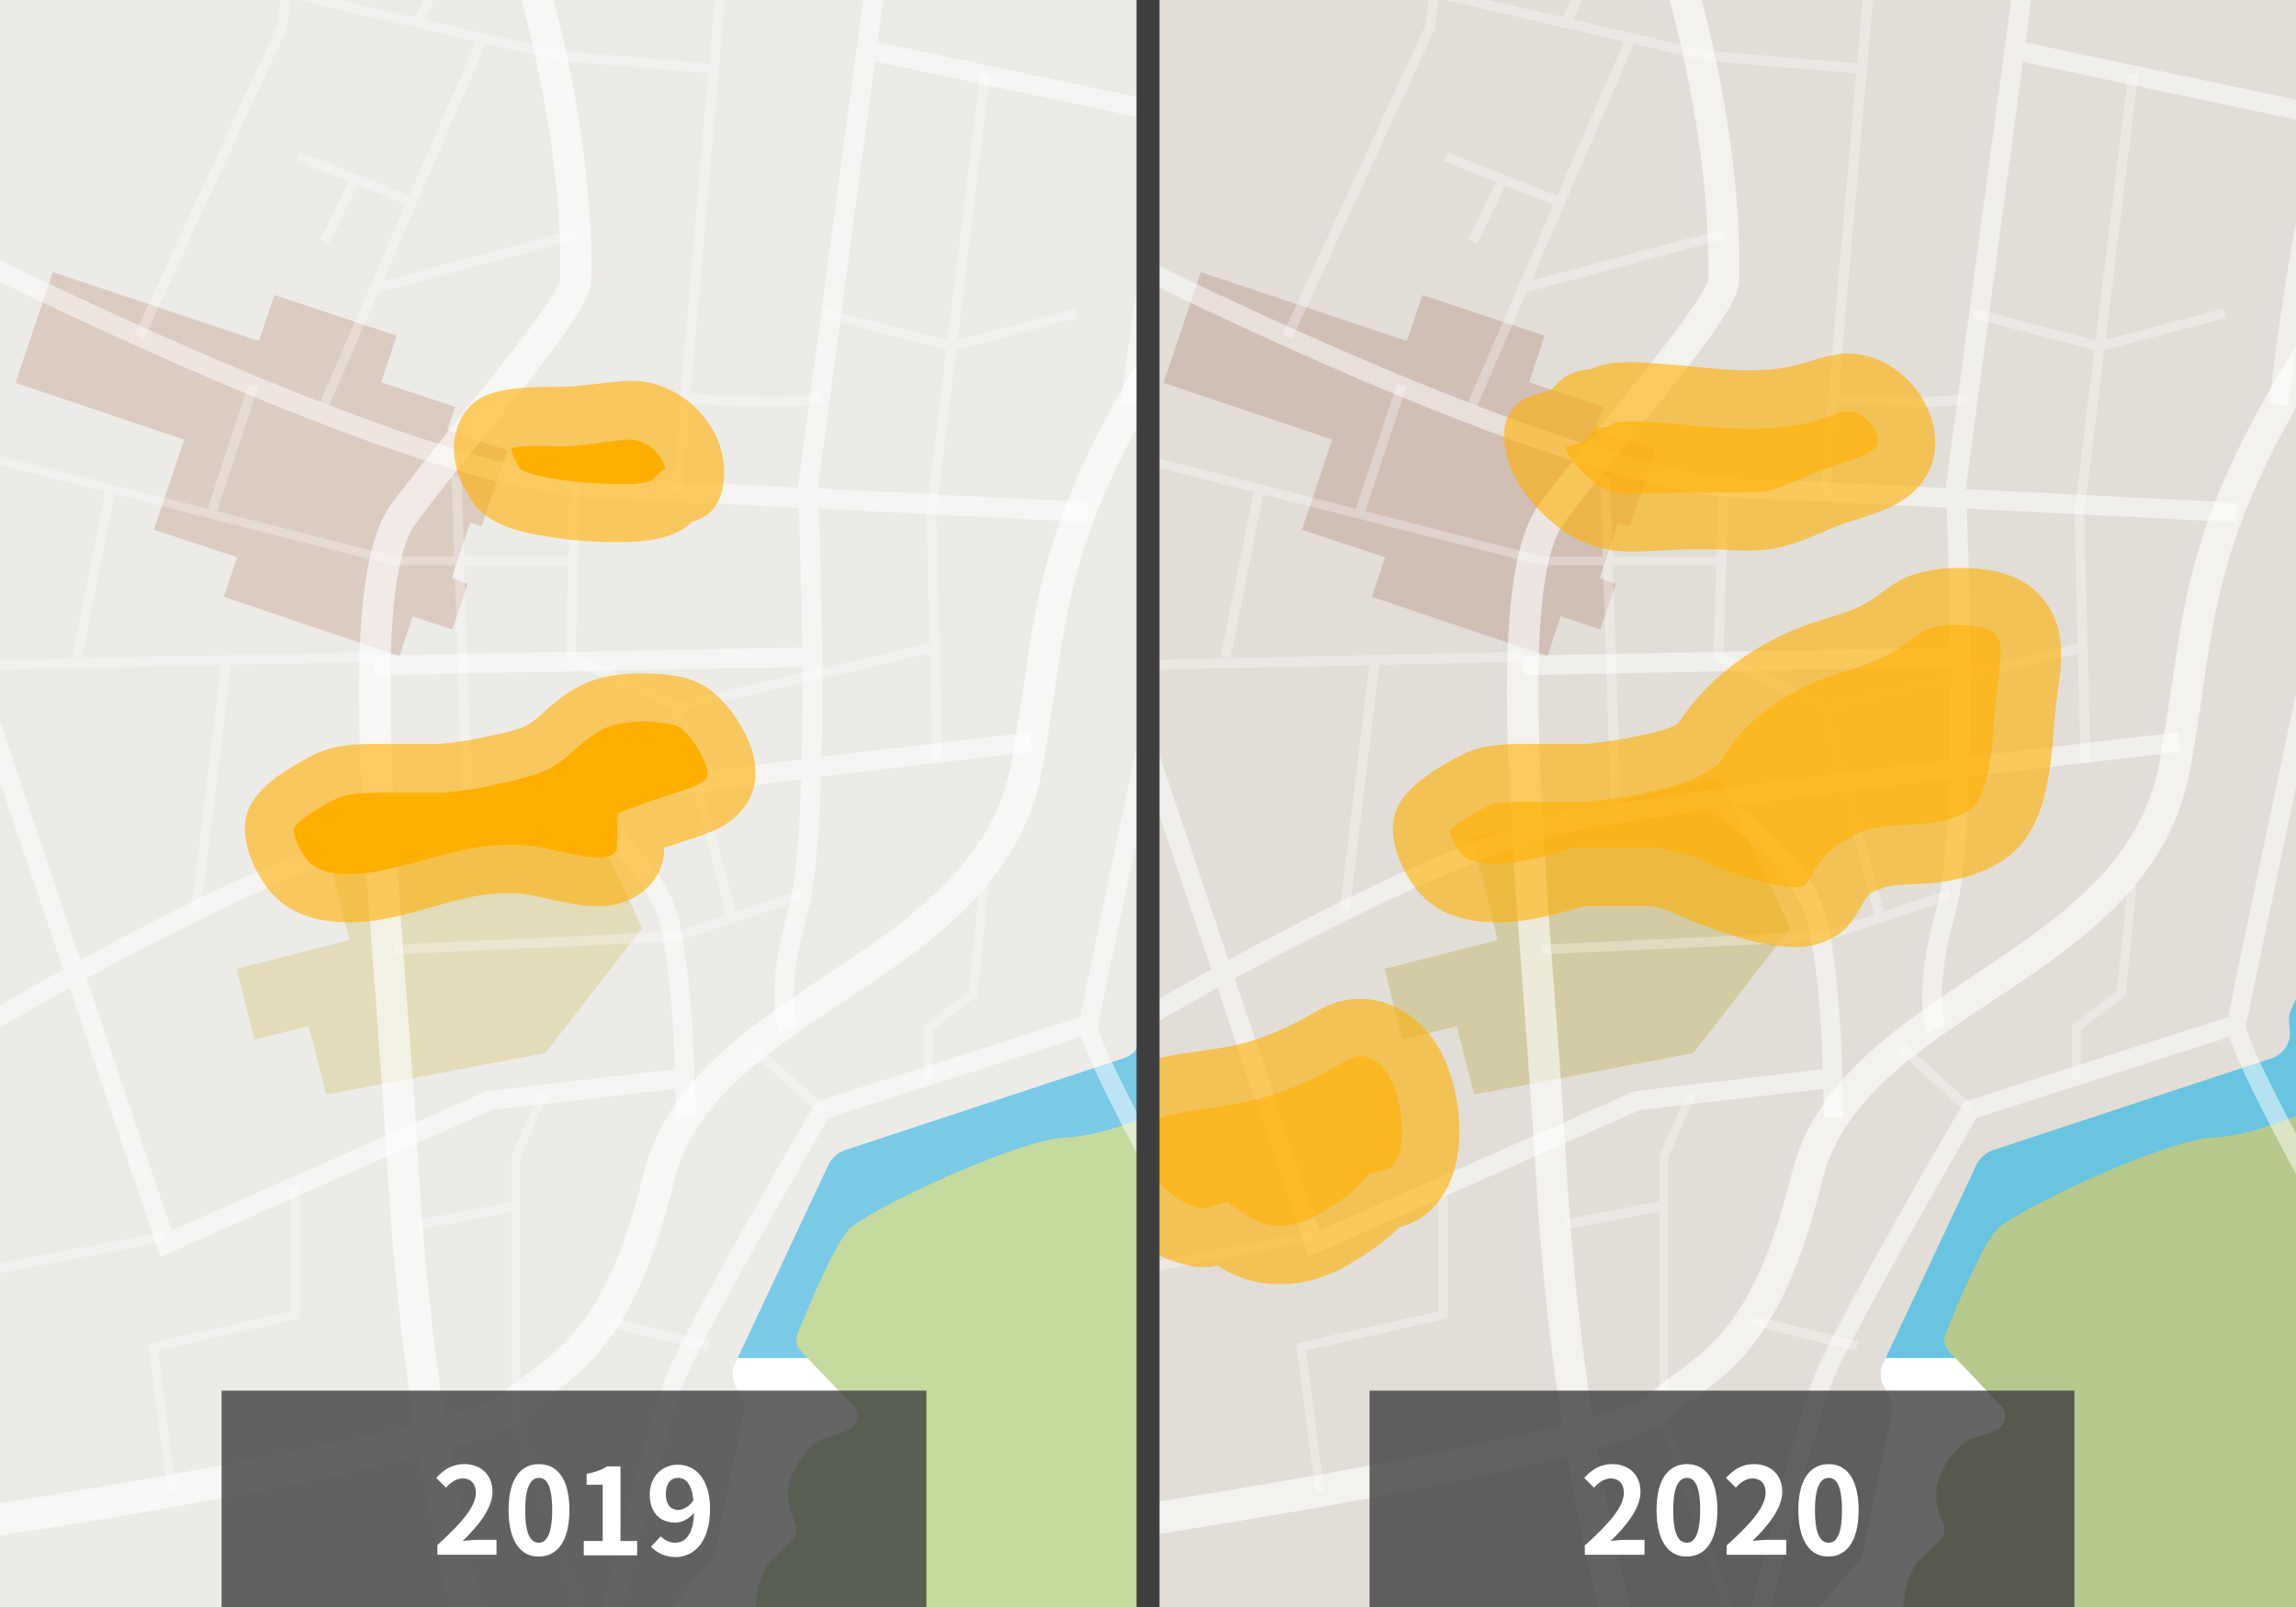 <?xml version="1.0" encoding="utf-8"?>
<!-- Generator: Adobe Illustrator 24.3.0, SVG Export Plug-In . SVG Version: 6.00 Build 0)  -->
<svg version="1.1" xmlns="http://www.w3.org/2000/svg" xmlns:xlink="http://www.w3.org/1999/xlink" x="0px" y="0px"
	 viewBox="0 0 400 280" style="enable-background:new 0 0 400 280;" xml:space="preserve">
<style type="text/css">
	.st0{fill:none;}
	.st1{fill:#FFFFFF;}
	
		.st2{fill:none;stroke:#FFBB10;stroke-width:2.5;stroke-linecap:round;stroke-linejoin:round;stroke-miterlimit:10;stroke-dasharray:6,8;}
	.st3{fill:url(#SVGID_1_);}
	.st4{fill:#FFBB10;}
	.st5{fill:none;stroke:#006FD3;stroke-miterlimit:10;}
	.st6{fill:none;stroke:#FFBB10;stroke-width:6;stroke-miterlimit:10;}
	.st7{fill:#006FD3;}
	.st8{fill:none;stroke:#FFD41D;stroke-width:5.11;stroke-miterlimit:10;}
	.st9{fill:url(#SVGID_2_);}
	.st10{fill:#E9F6FF;}
	.st11{opacity:0.1;clip-path:url(#SVGID_4_);fill:none;stroke:#000000;stroke-width:2.475;stroke-miterlimit:10;}
	.st12{clip-path:url(#SVGID_4_);fill:none;stroke:#FFFFFF;stroke-width:2.475;stroke-miterlimit:10;}
	.st13{clip-path:url(#SVGID_4_);}
	.st14{opacity:0.7;fill:#FFBB10;}
	.st15{opacity:0.1;}
	.st16{opacity:0.6;fill:#FFFFFF;}
	.st17{clip-path:url(#SVGID_6_);}
	.st18{fill:none;stroke:#FFFFFF;stroke-width:0.25;stroke-miterlimit:10;}
	.st19{fill:none;stroke:#FFFFFF;stroke-width:0.322;stroke-miterlimit:10;}
	.st20{fill:#FDFDFD;}
	.st21{fill:#FFE67D;}
	.st22{opacity:0.8;fill:#FFFFFF;}
	.st23{clip-path:url(#SVGID_8_);fill:#C9C9C9;}
	.st24{clip-path:url(#SVGID_8_);fill:none;stroke:#FFFFFF;stroke-width:1.858;stroke-miterlimit:10;}
	.st25{clip-path:url(#SVGID_8_);fill:none;stroke:#FFFFFF;stroke-width:2.454;stroke-miterlimit:10;}
	.st26{clip-path:url(#SVGID_8_);}
	.st27{fill:none;stroke:#006FD3;stroke-width:0.5;stroke-miterlimit:10;}
	.st28{fill:none;stroke:#006FD3;stroke-width:0.5;stroke-miterlimit:10;stroke-dasharray:2.809,2.107;}
	.st29{fill:none;stroke:#006FD3;stroke-width:0.5;stroke-miterlimit:10;stroke-dasharray:4.245,3.184;}
	.st30{fill:none;stroke:#006FD3;stroke-width:0.5;stroke-miterlimit:10;stroke-dasharray:3.399,2.549;}
	.st31{clip-path:url(#SVGID_8_);fill:#006FD3;}
	.st32{opacity:0.3;fill:#FFFFFF;}
	.st33{fill:#023B8E;}
	.st34{clip-path:url(#SVGID_10_);}
	.st35{fill:#9ACCFD;}
	.st36{fill:#DBDBDB;}
	.st37{fill:#E8CFAC;}
	.st38{fill:#B3DF80;}
	.st39{opacity:0.6;fill:#006FD3;}
	.st40{clip-path:url(#SVGID_12_);fill:#C8C7CD;}
	.st41{clip-path:url(#SVGID_12_);}
	.st42{opacity:0.7;fill:#B5B5B5;}
	.st43{fill-rule:evenodd;clip-rule:evenodd;fill:#FFFFFF;}
	.st44{fill-rule:evenodd;clip-rule:evenodd;fill:#E3E3E3;}
	.st45{fill-rule:evenodd;clip-rule:evenodd;fill:#C8C7CD;}
	.st46{opacity:0.2;clip-path:url(#SVGID_12_);fill-rule:evenodd;clip-rule:evenodd;fill:#006FD3;}
	.st47{opacity:0.6;clip-path:url(#SVGID_12_);fill-rule:evenodd;clip-rule:evenodd;fill:#006FD3;}
	.st48{opacity:0.8;clip-path:url(#SVGID_12_);fill-rule:evenodd;clip-rule:evenodd;fill:#006FD3;}
	.st49{clip-path:url(#SVGID_14_);fill:#7AC9E7;}
	.st50{clip-path:url(#SVGID_14_);fill:#CDE6EB;}
	.st51{clip-path:url(#SVGID_14_);fill:#C5DA9F;}
	.st52{clip-path:url(#SVGID_14_);}
	.st53{fill-rule:evenodd;clip-rule:evenodd;fill:#DCCBC1;}
	.st54{fill-rule:evenodd;clip-rule:evenodd;fill:#EBE9DA;}
	.st55{opacity:0.5;clip-path:url(#SVGID_14_);}
	.st56{opacity:0.3;clip-path:url(#SVGID_14_);}
	.st57{opacity:0.6;clip-path:url(#SVGID_14_);}
	.st58{fill:#E5E5E5;}
	.st59{fill:#666666;}
	.st60{fill:#00AAAA;}
	.st61{fill:#00C0C6;}
	.st62{clip-path:url(#SVGID_16_);fill:#7AC9E7;}
	.st63{clip-path:url(#SVGID_16_);fill:#EDEBE8;}
	.st64{clip-path:url(#SVGID_16_);fill:#C5DA9F;}
	.st65{clip-path:url(#SVGID_16_);}
	.st66{fill-rule:evenodd;clip-rule:evenodd;fill:#E2DCBA;}
	.st67{opacity:0.5;clip-path:url(#SVGID_16_);}
	.st68{opacity:0.3;clip-path:url(#SVGID_16_);}
	.st69{opacity:0.6;clip-path:url(#SVGID_16_);}
	.st70{opacity:0.6;fill:#FFAF00;}
	.st71{fill:#FFAF00;}
	.st72{clip-path:url(#SVGID_18_);fill:#68C4E0;}
	.st73{clip-path:url(#SVGID_18_);fill:#E2DED7;}
	.st74{clip-path:url(#SVGID_18_);fill:#B6C98D;}
	.st75{clip-path:url(#SVGID_18_);}
	.st76{fill-rule:evenodd;clip-rule:evenodd;fill:#D1BFB6;}
	.st77{fill-rule:evenodd;clip-rule:evenodd;fill:#D3CBA3;}
	.st78{opacity:0.5;clip-path:url(#SVGID_18_);}
	.st79{opacity:0.3;clip-path:url(#SVGID_18_);}
	.st80{opacity:0.6;clip-path:url(#SVGID_18_);}
	.st81{opacity:0.8;fill:#3F3F3F;}
	.st82{fill:#3F3F3F;}
	.st83{clip-path:url(#SVGID_20_);}
	.st84{clip-path:url(#SVGID_22_);fill:#C8C7CD;}
	.st85{clip-path:url(#SVGID_22_);}
	.st86{opacity:0.2;clip-path:url(#SVGID_22_);fill-rule:evenodd;clip-rule:evenodd;fill:#006FD3;}
	.st87{opacity:0.6;clip-path:url(#SVGID_22_);fill-rule:evenodd;clip-rule:evenodd;fill:#006FD3;}
	.st88{opacity:0.8;clip-path:url(#SVGID_22_);fill-rule:evenodd;clip-rule:evenodd;fill:#006FD3;}
	.st89{clip-path:url(#SVGID_24_);fill:#7AC9E7;}
	.st90{clip-path:url(#SVGID_24_);fill:#CDE6EB;}
	.st91{clip-path:url(#SVGID_24_);fill:#C5DA9F;}
	.st92{clip-path:url(#SVGID_24_);}
	.st93{opacity:0.5;clip-path:url(#SVGID_24_);}
	.st94{opacity:0.3;clip-path:url(#SVGID_24_);}
	.st95{opacity:0.6;clip-path:url(#SVGID_24_);}
	.st96{fill:#D1D1D1;}
	.st97{fill:#A3A3A3;}
	.st98{fill:#54BBFF;}
	.st99{fill:#2EABFF;}
	.st100{fill:#94D4FF;}
	.st101{fill:#D4EEFF;}
	.st102{opacity:0.2;fill:#666666;}
	.st103{fill:#CCCCCC;}
	.st104{fill:#EFEFEF;}
	.st105{fill:#DE2420;}
	.st106{clip-path:url(#SVGID_26_);fill:#7AC9E7;}
	.st107{clip-path:url(#SVGID_26_);fill:#EDEBE8;}
	.st108{clip-path:url(#SVGID_26_);fill:#C5DA9F;}
	.st109{clip-path:url(#SVGID_26_);}
	.st110{opacity:0.5;clip-path:url(#SVGID_26_);}
	.st111{opacity:0.3;clip-path:url(#SVGID_26_);}
	.st112{opacity:0.6;clip-path:url(#SVGID_26_);}
	.st113{clip-path:url(#SVGID_28_);fill:#68C4E0;}
	.st114{clip-path:url(#SVGID_28_);fill:#E2DED7;}
	.st115{clip-path:url(#SVGID_28_);fill:#B6C98D;}
	.st116{clip-path:url(#SVGID_28_);}
	.st117{opacity:0.5;clip-path:url(#SVGID_28_);}
	.st118{opacity:0.3;clip-path:url(#SVGID_28_);}
	.st119{opacity:0.6;clip-path:url(#SVGID_28_);}
	.st120{display:none;}
	.st121{display:inline;}
	.st122{fill:none;stroke:#FFFFFF;stroke-width:19.354;stroke-miterlimit:10;}
	.st123{fill:none;stroke:#FFFFFF;stroke-width:24.884;stroke-miterlimit:10;}
	.st124{fill:#6FABCD;}
	.st125{fill:#2272AC;}
	.st126{fill:#175398;}
	.st127{fill:#123261;}
	.st128{fill:#C9C9C9;}
	.st129{display:inline;fill:#C9C9C9;}
	.st130{opacity:0.2;fill:#F2F2F2;}
	.st131{fill:#F4F6F7;}
	.st132{fill:#CEEAD6;}
	.st133{clip-path:url(#SVGID_30_);fill:#9CC0F9;}
	.st134{clip-path:url(#SVGID_30_);fill:#CEEAD6;}
	.st135{clip-path:url(#SVGID_30_);fill:#FEFAEC;}
	.st136{clip-path:url(#SVGID_30_);}
	.st137{fill:#DADCE0;}
	.st138{filter:url(#Adobe_OpacityMaskFilter);}
	.st139{mask:url(#SVGID_31_);}
	.st140{fill:url(#SVGID_32_);}
	.st141{fill:#E71B3D;}
	.st142{opacity:0.15;fill:#FFFFFF;enable-background:new    ;}
	.st143{filter:url(#Adobe_OpacityMaskFilter_1_);}
	.st144{mask:url(#SVGID_33_);}
	.st145{fill:url(#SVGID_34_);}
	.st146{fill:#244A91;}
	.st147{opacity:0.1;fill:#FFFFFF;enable-background:new    ;}
	.st148{filter:url(#Adobe_OpacityMaskFilter_2_);}
	.st149{mask:url(#SVGID_35_);}
	.st150{fill:url(#SVGID_36_);}
	.st151{filter:url(#Adobe_OpacityMaskFilter_3_);}
	.st152{mask:url(#SVGID_37_);}
	.st153{fill:url(#SVGID_38_);}
	.st154{display:inline;opacity:0.362;fill:#76D6C2;enable-background:new    ;}
	.st155{display:inline;opacity:9.100000e-02;fill:#76D6C2;stroke:#0B75D7;stroke-width:3;enable-background:new    ;}
	.st156{display:inline;opacity:0.646;fill:none;stroke:#34C7A7;stroke-width:3;enable-background:new    ;}
	.st157{fill:#5D5D5D;}
	.st158{fill:#FEE000;}
	.st159{opacity:0.4;}
	.st160{fill:none;stroke:#FFAF00;stroke-width:2.5;stroke-linecap:round;stroke-linejoin:round;stroke-miterlimit:10;}
	.st161{fill:#69B0EE;}
	.st162{fill:#EEEFEE;}
	.st163{fill:#E56353;}
	.st164{fill:#27A2DB;}
	.st165{fill:#44C4A1;}
	.st166{fill:#EBF0F3;}
	.st167{fill:#D5D6DB;}
	.st168{display:inline;fill:#FFFFFF;}
	.st169{display:inline;fill:#006FD3;}
	.st170{opacity:0.1;clip-path:url(#SVGID_40_);fill:none;stroke:#000000;stroke-width:2.735;stroke-miterlimit:10;}
	.st171{clip-path:url(#SVGID_40_);fill:none;stroke:#FFFFFF;stroke-width:2.735;stroke-miterlimit:10;}
	.st172{opacity:0.7;fill:#FFD41D;}
	.st173{fill:#FFD41D;}
	.st174{fill:#51A321;}
	.st175{display:inline;opacity:0.8;fill:#FFFFFF;}
	.st176{display:inline;opacity:0.6;fill:none;stroke:#FFFFFF;stroke-width:6.06;stroke-miterlimit:10;}
	.st177{fill:#F5C84C;}
	.st178{fill:#FCDD86;}
	.st179{fill:none;stroke:#FFFFFF;stroke-width:2.231;stroke-linecap:round;stroke-linejoin:round;stroke-miterlimit:10;}
	.st180{fill:#FFFFFF;stroke:#FFFFFF;stroke-width:2.231;stroke-linecap:round;stroke-linejoin:round;stroke-miterlimit:10;}
	.st181{display:inline;fill:url(#SVGID_41_);}
	.st182{fill:#555993;}
	.st183{fill:url(#SVGID_42_);}
	.st184{fill:url(#SVGID_43_);}
	.st185{fill:#7879A9;}
	.st186{opacity:0.2;fill:#212048;}
	.st187{opacity:0.2;fill:#FFC563;}
	.st188{fill:#FFFEFF;}
	.st189{fill:url(#SVGID_44_);}
	.st190{fill:url(#SVGID_45_);}
	.st191{fill:#FF791F;}
	.st192{opacity:0.2;fill:#FFD176;}
	.st193{fill:url(#SVGID_46_);}
	.st194{opacity:0.4;fill:#FFBD77;}
	.st195{opacity:0.7;fill:#FFBD77;}
	.st196{display:inline;opacity:0.2;fill:#FFC563;}
	.st197{fill:#4C506A;}
	.st198{fill:url(#SVGID_47_);}
	.st199{fill:url(#SVGID_48_);}
	.st200{fill:url(#SVGID_49_);}
	.st201{fill:url(#SVGID_50_);}
	.st202{fill:url(#SVGID_51_);}
	.st203{fill:#FFC563;}
	.st204{fill:#C95E06;}
	.st205{fill:none;stroke:#C95E06;stroke-width:0.25;stroke-linecap:round;stroke-linejoin:round;stroke-miterlimit:10;}
	.st206{fill:url(#SVGID_52_);}
	.st207{fill:url(#SVGID_53_);}
	.st208{opacity:0.4;fill:#FF791F;}
	.st209{display:inline;fill:#FFF1D1;}
	.st210{display:inline;fill:#FFE67D;}
	.st211{fill:#FFF1D1;}
	.st212{fill:#FFDC8A;}
	.st213{fill:url(#SVGID_54_);}
	.st214{fill:url(#SVGID_55_);}
	.st215{fill:url(#SVGID_56_);}
	.st216{fill:#77B6FF;}
	.st217{fill:url(#SVGID_57_);}
	.st218{fill:url(#SVGID_58_);}
	.st219{fill:url(#SVGID_59_);}
	.st220{fill:url(#SVGID_60_);}
	.st221{fill:#1FC7FF;}
	.st222{opacity:0.7;fill:#FFFFFF;}
	.st223{opacity:0.4;fill:#1FC7FF;}
	.st224{clip-path:url(#SVGID_62_);}
	.st225{fill:none;stroke:#666666;stroke-width:0.5;stroke-miterlimit:10;}
	.st226{display:inline;fill:#023B8E;}
	.st227{fill:#005467;}
	.st228{opacity:0.2;fill:#BBBCC0;}
	.st229{fill:#00BABA;}
	.st230{opacity:0.5;fill:#C8E7F5;}
	.st231{opacity:0.22;}
	.st232{opacity:0.31;fill:#FFFFFF;}
	.st233{fill:#F7D0B2;}
	.st234{fill:#EEEEEE;}
	.st235{fill:#59595B;}
	.st236{fill:#FFFFFF;stroke:#FFFFFF;stroke-miterlimit:10;}
	.st237{fill:none;stroke:#006FD3;stroke-width:5;stroke-miterlimit:10;}
	.st238{display:inline;fill:none;stroke:#C1C1C1;stroke-miterlimit:10;}
</style>
<g id="圖層_2">
</g>
<g id="圖層_1">
	<g>
		<defs>
			<rect id="SVGID_15_" width="200" height="280"/>
		</defs>
		<clipPath id="SVGID_1_">
			<use xlink:href="#SVGID_15_"  style="overflow:visible;"/>
		</clipPath>
		
			<rect x="-48.4" y="-2.9" transform="matrix(-1.346949e-10 -1 1 -1.346949e-10 2.111 236.615)" style="clip-path:url(#SVGID_1_);fill:#7AC9E7;" width="335.5" height="240.3"/>
		<path style="clip-path:url(#SVGID_1_);fill:#EDEBE8;" d="M-6.3,295.4V-82.2c0-2.6,2.1-4.7,4.7-4.7h264.6c2.6,0,4.7,2.1,4.7,4.7
			V85.3c0,2.4-1.8,4.3-4.1,4.6l-27,3.2c-1.9,0.2-3.4,1.6-3.9,3.4l-3.1,11c-0.5,1.7-1.8,2.9-3.5,3.3l-15.3,3.4
			c-2.1,0.5-3.6,2.3-3.6,4.5l-0.3,39.2c0,0.7-0.1,1.3-0.4,1.9l-7.3,16c-0.4,0.8-0.5,1.7-0.4,2.5l0.1,1.1c0.3,2.2-1,4.3-3.2,5
			l-48.5,16c-1.2,0.4-2.2,1.3-2.8,2.4l-16.3,34.7c-0.8,1.6-0.5,3.5,0.6,4.9v0c0.8,1.1,1.2,2.5,0.9,3.8l-5,24c-0.2,0.8-0.5,1.5-1,2.1
			l-25,29c-0.9,1-2.2,1.6-3.5,1.6H-1.7c-2.6,0-4.7-2.1-4.7-4.7V295.4z"/>
		<path style="clip-path:url(#SVGID_1_);fill:#C5DA9F;" d="M131.7,283.7c0,0-1.1-8.5,3.2-12.4c1.5-1.3,2.5-2.3,3.1-3
			c0.8-0.8,1-2,0.5-3c-0.7-1.4-1.5-3.7-1.1-6.1c0.6-3.8,4-8.2,6.8-8.8c1.1-0.2,2.3-0.7,3.5-1.2c1.7-0.7,2.2-3,0.9-4.3l-9.1-9.5
			c-0.7-0.8-1-1.9-0.6-2.9c1.7-4.3,6.5-15.7,9-18.3c3.1-3.3,29.4-15.7,37.7-16s24.5-7.1,26.8-12.1c1.8-3.9,5.6-20.3,7.2-27.5
			c0.4-1.7-0.9-3.3-2.6-3.3l0,0c-1.8,0-3.1-1.7-2.6-3.4l1.9-6.8c0.2-0.8,0.8-1.4,1.6-1.8l1.7-0.7c1-0.4,1.7-1.4,1.7-2.5v-0.4
			c0-0.2,0-0.5,0.1-0.7l1.5-5.4c0-0.1,0-0.1,0.1-0.2l3.6-10.3c0.3-0.8,1-1.5,1.9-1.7l9.8-2.6c1-0.3,2,0,2.7,0.8l14.1,14.9
			c0.5,0.5,0.7,1.2,0.7,1.8v146.6L131.7,283.7z"/>
		<g style="clip-path:url(#SVGID_1_);">
			<polygon class="st53" points="69.6,114.3 39,104 41.3,97.1 26.8,92.3 32.1,76.6 2.7,66.7 9.2,47.4 45.1,59.4 47.8,51.4 
				69.1,58.5 66.4,66.6 79.3,70.9 77.9,74.9 88.4,78.5 83.9,91.7 81.9,91.1 78.7,100.7 81.5,101.7 78.8,109.7 71.9,107.4 			"/>
			<polygon class="st66" points="56.8,190.7 53.8,178.8 44.3,181.1 41.2,168.8 60.9,163.8 56.5,146.1 99.3,135.3 111.9,161.7 
				95,183.5 			"/>
		</g>
		<g style="opacity:0.5;clip-path:url(#SVGID_1_);">
			<path class="st1" d="M-3,180.8l-1.7-2.9c2.2-1.3,54.4-32.5,80.7-37c26.1-4.5,102.7-13.2,103.4-13.3l0.4,3.4
				c-0.8,0.1-77.3,8.8-103.2,13.3C50.8,148.6-2.5,180.4-3,180.8z"/>
			<path class="st1" d="M135.8,180c-0.3-0.6-2.7-6.7,1.6-21.8c4.1-14.6,1.7-72.5,1.6-73.1l0-0.2l0-0.1l16.7-124.5l-10.3-36.5
				l3.3-0.9l10.5,37.1l-16.7,125c0.2,4,2.4,59.1-1.8,74c-4,14-1.8,19.5-1.8,19.5L135.8,180z"/>
			<path class="st1" d="M189.6,91c-0.5,0-53.3-2.8-85.8-4.2C71,85.3-5.2,46.6-8.4,44.9l1.5-3c0.8,0.4,78.7,40,110.8,41.4
				c32.5,1.4,85.3,4.2,85.8,4.2L189.6,91z"/>
			<path class="st1" d="M121.1,194.8l-3.4,0c0-0.2,0.2-20.5-2.6-33.2c-2.7-12.1-18.1-20.7-18.2-20.8l1.6-3c0.7,0.4,16.9,9.4,19.9,23
				C121.2,173.9,121.1,193.9,121.1,194.8z"/>
			<path class="st1" d="M190.6,295.3l-1.7-2.9c0.3-0.1,25.4-15.1,29.6-25.7l0.2-0.6c4.3-10.8,7.3-18.5-0.1-29.7
				c-5.9-8.8-31.3-52.8-30.6-58.1c0.6-4,14.2-67.9,14.8-70.6l0.1-0.5l0.4-0.4c0.2-0.2,18.8-18.5,37.5-29.3l1.7,2.9
				c-16.9,9.8-33.8,25.9-36.5,28.5c-1.3,6.1-14.1,66.1-14.7,69.9c0.1,3.9,20.8,41.8,30,55.7c8.4,12.6,4.7,22,0.4,32.8l-0.2,0.6
				C217,279.6,191.7,294.7,190.6,295.3z"/>
			<polygon class="st1" points="27.9,219 -7.9,112.7 -4.7,111.7 29.9,214.4 84.8,190.1 85.1,190.1 119.2,186.1 119.6,189.5 
				85.7,193.4 			"/>
			
				<rect x="65.3" y="113.5" transform="matrix(1 -1.897301e-02 1.897301e-02 1 -2.167 1.967)" class="st1" width="74.6" height="3.4"/>
			<path class="st1" d="M198.7,70.7l-3.4-0.4c0.2-1.5,4.4-37.7,9.3-49.9c4.7-11.8,8.1-49.5,8.1-49.9l0-0.3l0.1-0.3l16.7-38.2
				l3.1,1.4l-16.6,38c-0.3,3.8-3.6,38.7-8.3,50.6C203,33.5,198.7,70.4,198.7,70.7z"/>
			
				<rect x="187.8" y="-22.6" transform="matrix(0.207 -0.978 0.978 0.207 133.761 198.656)" class="st1" width="3.4" height="78.8"/>
			<path class="st1" d="M104.2,298.6l-3.3-0.8c0.4-2,11.1-48.1,15.3-58.3c4.2-10.2,24.7-45.4,25.6-46.9l0.3-0.6l47-15.1l1,3.2
				l-45.8,14.7c-2.7,4.7-21.2,36.7-25.1,45.9C115.2,250.8,104.3,298.1,104.2,298.6z"/>
		</g>
		<g style="opacity:0.3;clip-path:url(#SVGID_1_);">
			<polygon class="st1" points="100.4,280.6 89.1,247.5 89.1,201.4 93.9,190.4 95.3,191 90.6,201.7 90.6,247.3 101.8,280.1 			"/>
			<polygon class="st1" points="118.8,85.7 117.1,85.6 127.9,-39 118.6,-67.3 120.2,-67.8 129.7,-39.2 129.7,-39 			"/>
			<polygon class="st1" points="162.5,133 161.4,89.2 161.4,89.2 170.8,12.9 172.5,13.1 163.1,89.3 164.2,132.9 			"/>
			<polygon class="st1" points="25.1,59 23.5,58.2 48.3,4.5 50,-8.6 64.5,-38.7 66,-38 51.6,-8 49.9,5.1 			"/>
			
				<rect x="79.6" y="82.8" transform="matrix(1 -3.190246e-02 3.190246e-02 1 -3.557 2.623)" class="st1" width="1.7" height="59.9"/>
			<polygon class="st1" points="126.6,159.7 117.2,123.8 98.5,115 99.4,84.7 101.1,84.8 100.3,113.9 118.7,122.6 118.8,123 
				128.3,159.3 			"/>
			<polygon class="st1" points="68.7,166.3 68.6,164.6 117.8,162.3 139.4,155.1 139.9,156.7 118,164 			"/>
			<polygon class="st1" points="124.3,12.8 97.4,10.6 49.7,-0.5 50.1,-2.1 97.7,8.9 124.4,11.1 			"/>
			<path class="st1" d="M134.8,70.9c-6.4,0-14.2-0.6-15.5-0.7l0.1-1.7c7.9,0.6,20.6,1.1,23.1,0l0.7,1.5
				C141.9,70.7,138.5,70.9,134.8,70.9z"/>
			<polygon class="st1" points="73.5,4.4 72,3.6 84.8,-23.4 127.6,-26.9 127.7,-25.3 86,-21.7 			"/>
			
				<rect x="72.6" y="210.9" transform="matrix(0.982 -0.189 0.189 0.982 -38.462 19.195)" class="st1" width="18" height="1.7"/>
			
				<rect x="117.4" y="117.1" transform="matrix(0.974 -0.225 0.225 0.974 -22.983 34.687)" class="st1" width="46.1" height="1.7"/>
			<polygon class="st1" points="165.8,61.2 143.6,55.4 144,53.8 165.8,59.5 187.3,53.8 187.7,55.4 			"/>
			<polygon class="st1" points="29.2,260 25.8,234.1 50.6,228.5 50.6,206.8 52.2,206.8 52.2,229.7 27.5,235.3 30.7,259.8 			"/>
			
				<rect x="-9.9" y="218.3" transform="matrix(0.982 -0.189 0.189 0.982 -41.151 5.723)" class="st1" width="38.7" height="1.7"/>
			<polygon class="st1" points="-13.7,138 -15.1,137.1 -1.3,115 -0.8,115 65.2,113.6 65.3,115.3 -0.3,116.7 			"/>
			
				<rect x="35.5" y="37.7" transform="matrix(0.397 -0.918 0.918 0.397 7.003 87.814)" class="st1" width="69.6" height="1.7"/>
			
				<rect x="14.9" y="136" transform="matrix(0.12 -0.993 0.993 0.12 -103.49 157.051)" class="st1" width="43.7" height="1.7"/>
			
				<rect x="1.6" y="99.2" transform="matrix(0.196 -0.981 0.981 0.196 -85.036 96.475)" class="st1" width="29.4" height="1.7"/>
			<polygon class="st1" points="99.2,98.5 68.6,98.5 -11.5,78.1 -11.1,76.6 68.9,97 99.2,97 			"/>
			
				<rect x="28.8" y="77.4" transform="matrix(0.313 -0.95 0.95 0.313 -46.497 92.181)" class="st1" width="23.3" height="1.7"/>
			
				<rect x="61" y="20.4" transform="matrix(0.369 -0.929 0.929 0.369 10.054 77.141)" class="st1" width="1.7" height="21.5"/>
			<rect x="53.1" y="35.8" transform="matrix(0.438 -0.899 0.899 0.438 0.336 73.775)" class="st1" width="12.1" height="1.7"/>
			
				<rect x="64.7" y="44.7" transform="matrix(0.966 -0.259 0.259 0.966 -8.969 22.971)" class="st1" width="36.2" height="1.7"/>
			
				<rect x="136.3" y="179.7" transform="matrix(0.671 -0.742 0.742 0.671 -94.233 163.692)" class="st1" width="1.7" height="16.4"/>
			
				<rect x="113.4" y="222.8" transform="matrix(0.239 -0.971 0.971 0.239 -138.583 287.729)" class="st1" width="1.7" height="18.9"/>
			<polygon class="st1" points="162.5,188.1 161,188.1 161,178.6 168.8,172.7 170.7,154.1 172.2,154.3 170.3,173.5 162.5,179.4 			
				"/>
		</g>
		<g style="opacity:0.6;clip-path:url(#SVGID_1_);">
			<path class="st1" d="M79.8,284.9c-0.1-0.3-9.3-31-12.2-79.8c-0.6-10.1-1.4-20.4-2.1-30.3c-3.1-40.6-5.7-75.7,2.7-87
				c3.2-4.3,7.3-9.4,11.7-14.9c6.9-8.5,17.2-21.3,17.7-24.2c0-0.1,0-0.4,0-0.8c0.3-18.6-3.8-58.6-34.7-118.2l4.9-2.5
				C99.2-12.1,103.3,28.9,103,48c0,0.3,0,0.6,0,0.8c0,3.8-5.8,11.4-18.9,27.6c-4.4,5.4-8.5,10.5-11.6,14.7
				c-7.1,9.6-4.3,47.1-1.6,83.3c0.8,10,1.5,20.3,2.1,30.4c2.9,48.1,11.9,78.3,12,78.6L79.8,284.9z"/>
			<path class="st1" d="M-3.5,268.1l-0.8-5.5c41-6.3,87-15.2,91.4-19.4c1.6-1.6,3.3-2.8,5.1-4.1c6.6-4.9,14-10.4,19.9-34.5
				c3.9-16,18-25.5,31.7-34.6c14.4-9.6,29.3-19.5,32.4-37.2c0.8-4.7,1.5-9,2.1-13.1c3.9-26.9,6.5-44.7,59.5-111.8l4.3,3.4
				c-52.1,66-54.6,83.2-58.4,109.2c-0.6,4.2-1.2,8.5-2.1,13.3c-3.5,20-19.4,30.6-34.8,40.8c-13.4,8.9-26,17.3-29.4,31.3
				c-6.3,26.1-15,32.5-22,37.6c-1.6,1.2-3.2,2.4-4.5,3.7C83.2,254.6,10.9,265.9-3.5,268.1z"/>
		</g>
		<g style="clip-path:url(#SVGID_1_);">
			<g>
				<path class="st70" d="M81.3,85.6c2.4,5.6,8.6,7,14.2,7.9c4.8,0.8,9.7,1.1,14.6,0.9c4-0.2,7.8-0.9,10.5-3.5
					c2.5-0.7,4.4-2.2,5.2-5.4c2.4-10.3-7.2-20.1-17.3-19.1c-3.8,0.3-7.4,1-11.3,1c-3.9,0-8.7,0-12.3,1.4c-5,1.9-6.7,7.7-5.4,12.6
					C79.8,82.9,80.4,84.3,81.3,85.6z"/>
				<path class="st70" d="M129.6,127.4c-2.4-4.4-5.9-8.5-11.1-9.5c-3.9-0.7-8.5-0.8-12.4-0.1c-4.8,0.9-8.1,3.3-11.6,6.5
					c-1.6,1.4-2.3,2.1-4.2,2.7c-2.2,0.7-4.5,1.1-6.7,1.6c-2.3,0.5-4.7,0.8-7,1c-3.6,0-7.1,0-10.7,0c-4.2,0-8.2,0.2-12,2.3
					c-3.5,1.9-8,4.5-10.1,8.1c-2.6,4.4-0.3,10.3,2.4,14.2c3.3,4.7,8.2,6.3,13.7,6.5c7.8,0.3,15.1-3,22.6-4.5
					c2.9-0.6,6.7-0.8,9.6-0.3c4.2,0.8,8.4,2.1,12.7,2c4.6-0.2,9.1-2.7,10.5-7.3c0.3-0.9,0.4-1.9,0.4-2.9c0.3-0.1,0.6-0.2,1-0.3
					c1.1-0.4,2.2-0.7,3.3-1.1c3.4-1.1,7-2.3,9.3-5.2C132.8,137,131.9,131.7,129.6,127.4z"/>
			</g>
			<path class="st71" d="M61,152.3c-0.2,0-0.4,0-0.7,0c-4.6-0.2-6.1-1.5-7.1-2.9c-1.7-2.4-2.1-4.4-2-5.1c1.1-1.7,5.1-4,6.9-4.9
				c1.9-1,4.2-1.2,7.9-1.3l11.1,0l0.5,0c2.5-0.3,5.2-0.6,7.9-1.2c0.4-0.1,0.8-0.2,1.2-0.3c1.9-0.4,4.2-0.9,6.4-1.6
				c3.5-1.2,5.2-2.7,7.1-4.4c3.3-2.9,5.2-4,7.6-4.5c1.2-0.2,2.6-0.4,4.1-0.4c1.7,0,3.5,0.2,5.1,0.5c2.2,0.4,4,3.1,5.2,5.3
				c0.6,1.1,1.5,3.3,0.8,4.2c-0.8,1-3.5,1.9-5.4,2.5l-0.9,0.3c-0.8,0.3-1.7,0.5-2.5,0.8c-0.4,0.1-0.8,0.3-1.2,0.4l-5.4,2l-0.1,5.8
				c0,0.4-0.1,0.6-0.1,0.6c-0.2,0.8-1.6,1.2-2.7,1.3c-0.1,0-0.3,0-0.4,0c-1.9,0-4.2-0.5-6.6-1c-1.2-0.3-2.5-0.6-3.8-0.8
				c-1.6-0.3-3.4-0.4-5.2-0.4c-2.5,0-5.3,0.3-7.7,0.8c-2.7,0.6-5.2,1.3-7.7,2C68.9,151.1,64.8,152.3,61,152.3z M106.9,84.3
				c-3.2,0-6.6-0.3-9.9-0.8c-5-0.8-6.2-1.6-6.5-1.9l-0.4-0.9L89.7,80c-0.2-0.4-0.4-0.8-0.5-1.2c-0.1-0.3-0.1-0.5-0.1-0.7
				c2-0.5,5.3-0.4,6.6-0.4c0.5,0,0.9,0.1,1.4,0.1h0.2c3.1,0,6-0.5,8.5-0.8c1.2-0.2,2.4-0.3,3.5-0.4c0.1,0,0.3,0,0.4,0
				c1.8,0,3.7,1,5,2.6c0.5,0.6,1,1.5,1.2,2.6l-0.6,0.2l-1.8,1.7c0,0-0.8,0.5-4,0.7C108.7,84.3,107.8,84.3,106.9,84.3
				C106.9,84.3,106.9,84.3,106.9,84.3z"/>
		</g>
	</g>
	<g>
		<defs>
			<rect id="SVGID_17_" x="200" width="200" height="280"/>
		</defs>
		<clipPath id="SVGID_2_">
			<use xlink:href="#SVGID_17_"  style="overflow:visible;"/>
		</clipPath>
		
			<rect x="151.6" y="-2.9" transform="matrix(-1.346949e-10 -1 1 -1.346949e-10 202.111 436.615)" style="clip-path:url(#SVGID_2_);fill:#68C4E0;" width="335.5" height="240.3"/>
		<path style="clip-path:url(#SVGID_2_);fill:#E2DED7;" d="M193.7,295.4V-82.2c0-2.6,2.1-4.7,4.7-4.7h264.6c2.6,0,4.7,2.1,4.7,4.7
			V85.3c0,2.4-1.8,4.3-4.1,4.6l-27,3.2c-1.9,0.2-3.4,1.6-3.9,3.4l-3.1,11c-0.5,1.7-1.8,2.9-3.5,3.3l-15.3,3.4
			c-2.1,0.5-3.6,2.3-3.6,4.5l-0.3,39.2c0,0.7-0.1,1.3-0.4,1.9l-7.3,16c-0.4,0.8-0.5,1.7-0.4,2.5l0.1,1.1c0.3,2.2-1,4.3-3.2,5
			l-48.5,16c-1.2,0.4-2.2,1.3-2.8,2.4l-16.3,34.7c-0.8,1.6-0.5,3.5,0.6,4.9v0c0.8,1.1,1.2,2.5,0.9,3.8l-5,24c-0.2,0.8-0.5,1.5-1,2.1
			l-25,29c-0.9,1-2.2,1.6-3.5,1.6h-96.7c-2.6,0-4.7-2.1-4.7-4.7V295.4z"/>
		<path style="clip-path:url(#SVGID_2_);fill:#B6C98D;" d="M331.7,283.7c0,0-1.1-8.5,3.2-12.4c1.5-1.3,2.5-2.3,3.1-3
			c0.8-0.8,1-2,0.5-3c-0.7-1.4-1.5-3.7-1.1-6.1c0.6-3.8,4-8.2,6.8-8.8c1.1-0.2,2.3-0.7,3.5-1.2c1.7-0.7,2.2-3,0.9-4.3l-9.1-9.5
			c-0.7-0.8-1-1.9-0.6-2.9c1.7-4.3,6.5-15.7,9-18.3c3.1-3.3,29.4-15.7,37.7-16s24.5-7.1,26.8-12.1c1.8-3.9,5.6-20.3,7.2-27.5
			c0.4-1.7-0.9-3.3-2.6-3.3l0,0c-1.8,0-3.1-1.7-2.6-3.4l1.9-6.8c0.2-0.8,0.8-1.4,1.6-1.8l1.7-0.7c1-0.4,1.7-1.4,1.7-2.5v-0.4
			c0-0.2,0-0.5,0.1-0.7l1.5-5.4c0-0.1,0-0.1,0.1-0.2l3.6-10.3c0.3-0.8,1-1.5,1.9-1.7l9.8-2.6c1-0.3,2,0,2.7,0.8l14.1,14.9
			c0.5,0.5,0.7,1.2,0.7,1.8v146.6L331.7,283.7z"/>
		<g style="clip-path:url(#SVGID_2_);">
			<polygon class="st76" points="269.6,114.3 239,104 241.3,97.1 226.8,92.3 232.1,76.6 202.7,66.7 209.2,47.4 245.1,59.4 
				247.8,51.4 269.1,58.5 266.4,66.6 279.3,70.9 277.9,74.9 288.4,78.5 283.9,91.7 281.9,91.1 278.7,100.7 281.5,101.7 278.8,109.7 
				271.9,107.4 			"/>
			<polygon class="st77" points="256.8,190.7 253.8,178.8 244.3,181.1 241.2,168.8 260.9,163.8 256.5,146.1 299.3,135.3 
				311.9,161.7 295,183.5 			"/>
		</g>
		<g style="opacity:0.5;clip-path:url(#SVGID_2_);">
			<path class="st1" d="M197,180.8l-1.7-2.9c2.2-1.3,54.4-32.5,80.7-37c26.1-4.5,102.7-13.2,103.4-13.3l0.4,3.4
				c-0.8,0.1-77.3,8.8-103.2,13.3C250.8,148.6,197.5,180.4,197,180.8z"/>
			<path class="st1" d="M335.8,180c-0.3-0.6-2.7-6.7,1.6-21.8c4.1-14.6,1.7-72.5,1.6-73.1l0-0.2l0-0.1l16.7-124.5l-10.3-36.5
				l3.3-0.9l10.5,37.1l-16.7,125c0.2,4,2.4,59.1-1.8,74c-4,14-1.8,19.5-1.8,19.5L335.8,180z"/>
			<path class="st1" d="M389.6,91c-0.5,0-53.3-2.8-85.8-4.2c-32.8-1.4-109-40.2-112.2-41.8l1.5-3c0.8,0.4,78.7,40,110.8,41.4
				c32.5,1.4,85.3,4.2,85.8,4.2L389.6,91z"/>
			<path class="st1" d="M321.1,194.8l-3.4,0c0-0.2,0.2-20.5-2.6-33.2c-2.7-12.1-18.1-20.7-18.2-20.8l1.6-3c0.7,0.4,16.9,9.4,19.9,23
				C321.2,173.9,321.1,193.9,321.1,194.8z"/>
			<path class="st1" d="M390.6,295.3l-1.7-2.9c0.3-0.1,25.4-15.1,29.6-25.7l0.2-0.6c4.3-10.8,7.3-18.5-0.1-29.7
				c-5.9-8.8-31.3-52.8-30.6-58.1c0.6-4,14.2-67.9,14.8-70.6l0.1-0.5l0.4-0.4c0.2-0.2,18.8-18.5,37.5-29.3l1.7,2.9
				c-16.9,9.8-33.8,25.9-36.5,28.5c-1.3,6.1-14.1,66.1-14.7,69.9c0.1,3.9,20.8,41.8,30,55.7c8.4,12.6,4.7,22,0.4,32.8l-0.2,0.6
				C417,279.6,391.7,294.7,390.6,295.3z"/>
			<polygon class="st1" points="227.9,219 192.1,112.7 195.3,111.7 229.9,214.4 284.8,190.1 285.1,190.1 319.2,186.1 319.6,189.5 
				285.7,193.4 			"/>
			
				<rect x="265.3" y="113.5" transform="matrix(1 -1.897301e-02 1.897301e-02 1 -2.131 5.762)" class="st1" width="74.6" height="3.4"/>
			<path class="st1" d="M398.7,70.7l-3.4-0.4c0.2-1.5,4.4-37.7,9.3-49.9c4.7-11.8,8.1-49.5,8.1-49.9l0-0.3l0.1-0.3l16.7-38.2
				l3.1,1.4l-16.6,38c-0.3,3.8-3.6,38.7-8.3,50.6C403,33.5,398.7,70.4,398.7,70.7z"/>
			
				<rect x="387.8" y="-22.6" transform="matrix(0.207 -0.978 0.978 0.207 292.259 394.302)" class="st1" width="3.4" height="78.8"/>
			<path class="st1" d="M304.2,298.6l-3.3-0.8c0.4-2,11.1-48.1,15.3-58.3c4.2-10.2,24.7-45.4,25.6-46.9l0.3-0.6l47-15.1l1,3.2
				l-45.8,14.7c-2.7,4.7-21.2,36.7-25.1,45.9C315.2,250.8,304.3,298.1,304.2,298.6z"/>
		</g>
		<g style="opacity:0.3;clip-path:url(#SVGID_2_);">
			<polygon class="st1" points="300.4,280.6 289.1,247.5 289.1,201.4 293.9,190.4 295.3,191 290.6,201.7 290.6,247.3 301.8,280.1 
							"/>
			<polygon class="st1" points="318.8,85.7 317.1,85.6 327.9,-39 318.6,-67.3 320.2,-67.8 329.7,-39.2 329.7,-39 			"/>
			<polygon class="st1" points="362.5,133 361.4,89.2 361.4,89.2 370.8,12.9 372.5,13.1 363.1,89.3 364.2,132.9 			"/>
			<polygon class="st1" points="225.1,59 223.5,58.2 248.3,4.5 250,-8.6 264.5,-38.7 266,-38 251.6,-8 249.9,5.1 			"/>
			
				<rect x="279.6" y="82.8" transform="matrix(1 -3.190246e-02 3.190246e-02 1 -3.455 9.003)" class="st1" width="1.7" height="59.9"/>
			<polygon class="st1" points="326.6,159.7 317.2,123.8 298.5,115 299.4,84.7 301.1,84.8 300.3,113.9 318.7,122.6 318.8,123 
				328.3,159.3 			"/>
			<polygon class="st1" points="268.7,166.3 268.6,164.6 317.8,162.3 339.4,155.1 339.9,156.7 318,164 			"/>
			<polygon class="st1" points="324.3,12.8 297.4,10.6 249.7,-0.5 250.1,-2.1 297.7,8.9 324.4,11.1 			"/>
			<path class="st1" d="M334.8,70.9c-6.4,0-14.2-0.6-15.5-0.7l0.1-1.7c7.9,0.6,20.6,1.1,23.1,0l0.7,1.5
				C341.9,70.7,338.5,70.9,334.8,70.9z"/>
			<polygon class="st1" points="273.5,4.4 272,3.6 284.8,-23.4 327.6,-26.9 327.7,-25.3 286,-21.7 			"/>
			
				<rect x="272.6" y="210.9" transform="matrix(0.982 -0.189 0.189 0.982 -34.874 56.913)" class="st1" width="18" height="1.7"/>
			
				<rect x="317.4" y="117.1" transform="matrix(0.974 -0.225 0.225 0.974 -17.834 79.776)" class="st1" width="46.1" height="1.7"/>
			<polygon class="st1" points="365.8,61.2 343.6,55.4 344,53.8 365.8,59.5 387.3,53.8 387.7,55.4 			"/>
			<polygon class="st1" points="229.2,260 225.8,234.1 250.6,228.5 250.6,206.8 252.2,206.8 252.2,229.7 227.5,235.3 230.7,259.8 
							"/>
			
				<rect x="190.1" y="218.3" transform="matrix(0.982 -0.189 0.189 0.982 -37.562 43.441)" class="st1" width="38.7" height="1.7"/>
			<polygon class="st1" points="186.3,138 184.9,137.1 198.7,115 199.2,115 265.2,113.6 265.3,115.3 199.7,116.7 			"/>
			
				<rect x="235.5" y="37.7" transform="matrix(0.397 -0.918 0.918 0.397 127.636 271.392)" class="st1" width="69.6" height="1.7"/>
			
				<rect x="214.9" y="136" transform="matrix(0.12 -0.993 0.993 0.12 72.581 355.615)" class="st1" width="43.7" height="1.7"/>
			
				<rect x="201.6" y="99.2" transform="matrix(0.196 -0.981 0.981 0.196 75.873 292.618)" class="st1" width="29.4" height="1.7"/>
			<polygon class="st1" points="299.2,98.5 268.6,98.5 188.5,78.1 188.9,76.6 268.9,97 299.2,97 			"/>
			
				<rect x="228.8" y="77.4" transform="matrix(0.313 -0.95 0.95 0.313 90.948 282.146)" class="st1" width="23.3" height="1.7"/>
			
				<rect x="261" y="20.4" transform="matrix(0.369 -0.929 0.929 0.369 136.292 263.042)" class="st1" width="1.7" height="21.5"/>
			
				<rect x="253.1" y="35.8" transform="matrix(0.438 -0.899 0.899 0.438 112.737 253.571)" class="st1" width="12.1" height="1.7"/>
			
				<rect x="264.7" y="44.7" transform="matrix(0.966 -0.259 0.259 0.966 -2.158 74.718)" class="st1" width="36.2" height="1.7"/>
			
				<rect x="336.3" y="179.7" transform="matrix(0.671 -0.742 0.742 0.671 -28.346 312.062)" class="st1" width="1.7" height="16.4"/>
			
				<rect x="313.4" y="222.8" transform="matrix(0.239 -0.971 0.971 0.239 13.674 481.947)" class="st1" width="1.7" height="18.9"/>
			<polygon class="st1" points="362.5,188.1 361,188.1 361,178.6 368.8,172.7 370.7,154.1 372.2,154.3 370.3,173.5 362.5,179.4 			
				"/>
		</g>
		<g style="opacity:0.6;clip-path:url(#SVGID_2_);">
			<path class="st1" d="M279.8,284.9c-0.1-0.3-9.3-31-12.2-79.8c-0.6-10.1-1.4-20.4-2.1-30.3c-3.1-40.6-5.7-75.7,2.7-87
				c3.2-4.3,7.3-9.4,11.7-14.9c6.9-8.5,17.2-21.3,17.7-24.2c0-0.1,0-0.4,0-0.8c0.3-18.6-3.8-58.6-34.7-118.2l4.9-2.5
				C299.2-12.1,303.3,28.9,303,48c0,0.3,0,0.6,0,0.8c0,3.8-5.8,11.4-18.9,27.6c-4.4,5.4-8.5,10.5-11.6,14.7
				c-7.1,9.6-4.3,47.1-1.6,83.3c0.8,10,1.5,20.3,2.1,30.4c2.9,48.1,11.9,78.3,12,78.6L279.8,284.9z"/>
			<path class="st1" d="M196.5,268.1l-0.8-5.5c41-6.3,87-15.2,91.4-19.4c1.6-1.6,3.3-2.8,5.1-4.1c6.6-4.9,14-10.4,19.9-34.5
				c3.9-16,18-25.5,31.7-34.6c14.4-9.6,29.3-19.5,32.4-37.2c0.8-4.7,1.5-9,2.1-13.1c3.9-26.9,6.5-44.7,59.5-111.8l4.3,3.4
				c-52.1,66-54.6,83.2-58.4,109.2c-0.6,4.2-1.2,8.5-2.1,13.3c-3.5,20-19.4,30.6-34.8,40.8c-13.4,8.9-26,17.3-29.4,31.3
				c-6.3,26.1-15,32.5-22,37.6c-1.6,1.2-3.2,2.4-4.5,3.7C283.2,254.6,210.9,265.9,196.5,268.1z"/>
		</g>
		<g style="clip-path:url(#SVGID_2_);">
			<path class="st70" d="M358.2,122.7c-1,9.2-0.6,21.6-9.4,27.3c-4.2,2.7-9,3.7-14,4c-2.1,0.1-4.9,0.1-6.5,0.6
				c-0.2,0.1-2.2,0.9-1.9,0.7c-0.3,0.2-0.6,0.4-0.8,0.7c-0.1,0.1-0.4,0.4-0.5,0.5c-1.4,2.3-2.5,4.7-4.8,6.3
				c-2.2,1.5-4.8,2.2-7.5,2.2c-5.4,0-10.9-1.9-15.9-3.7c-2.3-0.8-4.4-1.9-6.7-2.8c0,0-0.8-0.2-0.8-0.3c-0.6-0.1-1.2-0.3-1.8-0.3
				c-0.6,0-1.9,0-2.8,0c-2.9,0-5.9,0-8.8,0c-5.3,1.5-10.5,3-16.1,2.8c-5.5-0.2-10.4-1.8-13.7-6.5c-2.7-3.9-5-9.8-2.4-14.2
				c2.1-3.6,6.6-6.2,10.1-8.1c3.8-2.1,7.8-2.3,12-2.3c3.6,0,7.1,0,10.7,0c2.4-0.3,4.7-0.6,7-1c2.2-0.5,4.5-0.9,6.7-1.6
				c0.9-0.3,1.5-0.6,2.1-1c4.8-7.4,12.1-12.9,20.2-16.3c4-1.7,8.9-2.6,12.5-4.6c2-1.1,4.2-3.2,6.5-4.3c2.3-1.1,5.1-1.6,7.7-1.8
				c6.8-0.3,14,0.6,17.8,7C360.2,111.2,358.9,117.1,358.2,122.7z M336.7,80.4c-1.1,3.8-4,6.4-7.5,8c-3.1,1.5-6.6,2.2-9.8,3.5
				c-3.8,1.6-7.2,3.3-11.3,3.8c-3.8,0.5-7.6,0-11.4,0c-3.7,0-7.4,0.2-11,0.4c-5,0.2-9.4-0.8-13.5-3.7c-3.2-2.3-6.1-5.4-8.1-8.9
				c-2.5-4.5-3.7-11.8,2.1-14.3c1.2-0.5,2.7-0.8,4-1.2c0.4-0.5,1.3-1.4,1.5-1.6c1.5-1.4,3.5-1.9,5.5-2.1c0.3-0.1,0.6-0.3,0.9-0.4
				c3.8-1.3,8.6-0.7,12.6-0.4c7,0.5,14,1.8,21,0.4c3.2-0.6,6.5-2.2,9.9-2.3c4.7-0.1,8.8,2.2,11.8,5.7
				C336.4,70.9,338,75.9,336.7,80.4z M246.1,213c-0.7,0.4-1.5,0.6-2.3,0.8c-2.6,2.6-5.8,4.8-9.1,6.7c-7.1,4.1-15.8,4.6-22.6,0
				c-4.6,1.3-11.5-1.9-14.7-4.7c-5.5-4.8-10-12.5-8.7-20.1c1.1-6.4,7.2-9.9,13.1-11.3c5.2-1.3,10.7-1.4,15.8-2.9
				c2.9-0.9,5.6-2,8.3-3.4c2.4-1.2,4.6-2.8,7.1-3.5c7.4-2.1,14.4,2,17.9,8.4C255.6,191.7,256.5,208,246.1,213z"/>
			<path class="st70" d="M222.9,213.6c-1.9,0-3.7-0.5-5.2-1.5l-3.9-2.7l-4.2,1.2c-1.4-0.1-4.2-1.4-5.5-2.5
				c-3.7-3.3-5.9-7.7-5.4-10.8c0.2-0.9,2.3-2.4,5.5-3.1c1.9-0.5,4-0.8,6.2-1.1c3.2-0.5,6.6-0.9,10.1-2c3.5-1,6.9-2.4,10.1-4.1
				c0.8-0.4,1.6-0.9,2.3-1.3c1.1-0.6,2.2-1.3,2.9-1.5c0.4-0.1,0.8-0.2,1.2-0.2c1.9,0,3.9,1.5,5.1,3.7c1.8,3.3,2.9,9.3,1.6,13.4
				c-0.6,2-1.5,2.4-1.8,2.5c-0.1,0-0.3,0.1-0.6,0.2l-2.7,0.7l-1.9,2c-1.5,1.6-3.8,3.2-6.9,5C227.5,212.9,225.1,213.6,222.9,213.6z
				 M320.9,146.7c-0.7,0.5-1.4,1-2.1,1.6l-0.3,0.3l-0.3,0.3c-0.5,0.5-1.1,1.2-1.7,2.1c-0.3,0.5-0.6,1.1-1,1.6
				c-0.3,0.6-0.8,1.3-1.1,1.7c-0.4,0.3-1,0.3-1.6,0.3h0c-3.9,0-8.7-1.7-12.6-3.1c-0.9-0.3-1.8-0.7-2.9-1.2c-1.1-0.5-2.3-1-3.7-1.5
				l-0.9-0.3l-0.3,0c-0.3-0.1-0.7-0.2-1.1-0.3l-0.2,0c-0.7-0.2-1.7-0.4-3-0.5c-0.4,0-0.8,0-1.3,0c-0.4,0-0.8,0-1.3,0
				c-0.3,0-0.6,0-0.9,0l-10.2,0l-1.9,0.5c-4.2,1.2-8.2,2.3-11.8,2.3c-0.2,0-0.4,0-0.6,0c-4.4-0.2-5.3-1.4-5.8-2.2
				c-1.1-1.6-1.6-2.9-1.7-3.6c1.2-1.4,4.8-3.3,6-4c1.6-0.9,3.7-1,7.1-1l11.2,0l0.5-0.1c2.6-0.3,5.3-0.6,8-1.2
				c0.4-0.1,0.8-0.2,1.2-0.3c2-0.4,4.2-0.9,6.6-1.7c1.7-0.6,3.2-1.3,4.6-2.2l1.7-1.2l1.1-1.7c3.3-5.2,8.9-9.6,15.6-12.5
				c1.2-0.5,2.7-1,4.3-1.5c2.9-0.9,6.1-1.9,9.1-3.6c1.4-0.8,2.6-1.7,3.7-2.5c0.8-0.6,1.8-1.3,2.3-1.5c0.9-0.4,2.2-0.7,3.8-0.8
				c0.6,0,1.2,0,1.8,0c5.6,0,6.4,1.5,6.8,2.1c0.9,1.5,0.5,4.6,0.1,7.9c-0.1,0.8-0.2,1.7-0.3,2.5c-0.2,1.5-0.3,3-0.4,4.5
				c-0.5,6.2-1.1,13.2-4.4,15.3c-2.2,1.4-5.1,2.2-9.1,2.4c-0.4,0-0.9,0-1.3,0.1c-2.3,0.1-5,0.2-7.4,0.9c-0.6,0.2-1,0.3-1.6,0.6
				c-0.2,0.1-0.5,0.2-0.6,0.3C323.6,145.5,320.9,146.7,320.9,146.7z M284.2,86.1c-2.5,0-4.4-0.6-6.2-1.9c-2.2-1.6-4-3.6-5.1-5.6
				c-0.1-0.2-0.3-0.5-0.3-0.7c0.1,0,3.4-0.9,3.4-0.9s2.1-2.5,2.1-2.5l1.8-0.1l1.6-0.8c0.3-0.1,1-0.2,2.5-0.2c1.3,0,2.9,0.1,4.4,0.2
				c0.6,0,1.2,0.1,1.7,0.1c1.5,0.1,2.9,0.2,4.5,0.4c3.3,0.3,6.6,0.6,10.2,0.6c3.3,0,6.2-0.3,9-0.8c1.7-0.3,3.3-0.9,4.6-1.3
				c1.4-0.4,2.8-1,3.5-1h0.1c1.7,0,3.1,1.3,3.9,2.3c1,1.2,1.4,2.8,1.2,3.5c-0.2,0.8-1.5,1.5-2.1,1.8c-1.1,0.5-2.5,1-4.1,1.5
				c-1.6,0.5-3.5,1.1-5.3,1.9c-0.6,0.3-1.2,0.5-1.9,0.8c-2.7,1.2-4.7,2.1-6.8,2.3c-0.7,0.1-1.6,0.1-2.7,0.1c-1.1,0-2.2,0-3.4,0
				c-1.3,0-2.6,0-4,0h-0.2c-3.4,0-6.7,0.1-9.9,0.2l-1.5,0C284.8,86.1,284.5,86.1,284.2,86.1z"/>
		</g>
	</g>
	<rect x="38.6" y="242.3" class="st81" width="122.8" height="37.7"/>
	<g>
		<path class="st1" d="M76.2,269.2c4.2-3.8,6.7-6.7,6.7-9.1c0-1.6-0.9-2.5-2.3-2.5c-1.1,0-2.1,0.7-2.9,1.6l-1.7-1.7
			c1.4-1.5,2.8-2.4,4.9-2.4c2.9,0,4.9,1.9,4.9,4.8c0,2.8-2.3,5.8-5.2,8.6c0.8-0.1,1.8-0.2,2.5-0.2h3.4v2.6H76.2V269.2z"/>
		<path class="st1" d="M88.6,263.1c0-5.4,2.1-8,5.3-8c3.2,0,5.3,2.6,5.3,8c0,5.4-2.1,8.1-5.3,8.1C90.7,271.3,88.6,268.5,88.6,263.1z
			 M96.2,263.1c0-4.3-1-5.6-2.3-5.6c-1.3,0-2.4,1.3-2.4,5.6c0,4.4,1,5.7,2.4,5.7C95.1,268.8,96.2,267.5,96.2,263.1z"/>
		<path class="st1" d="M101.7,268.5h3.3v-9.8h-2.8v-1.9c1.6-0.3,2.6-0.7,3.6-1.3h2.3v13h2.9v2.5h-9.3V268.5z"/>
		<path class="st1" d="M115.1,267.7c0.6,0.6,1.5,1.1,2.5,1.1c1.7,0,3.2-1.3,3.3-5.2c-0.8,1-2.1,1.7-3.2,1.7c-2.6,0-4.5-1.6-4.5-4.9
			c0-3.2,2.2-5.2,4.9-5.2c2.9,0,5.6,2.3,5.6,7.7c0,5.9-2.9,8.4-6,8.4c-1.9,0-3.3-0.8-4.3-1.8L115.1,267.7z M120.8,261.4
			c-0.3-2.8-1.3-3.9-2.7-3.9c-1.2,0-2.1,0.9-2.1,2.9c0,1.8,0.9,2.7,2.2,2.7C119.1,263,120.1,262.5,120.8,261.4z"/>
	</g>
	<rect x="238.6" y="242.3" class="st81" width="122.8" height="37.7"/>
	<g>
		<path class="st1" d="M276.2,269.2c4.2-3.8,6.7-6.7,6.7-9.1c0-1.6-0.9-2.5-2.3-2.5c-1.1,0-2.1,0.7-2.9,1.6l-1.7-1.7
			c1.4-1.5,2.8-2.4,4.9-2.4c2.9,0,4.9,1.9,4.9,4.8c0,2.8-2.3,5.8-5.2,8.6c0.8-0.1,1.8-0.2,2.5-0.2h3.4v2.6h-10.4V269.2z"/>
		<path class="st1" d="M288.6,263.1c0-5.4,2.1-8,5.3-8c3.2,0,5.3,2.6,5.3,8c0,5.4-2.1,8.1-5.3,8.1
			C290.7,271.3,288.6,268.5,288.6,263.1z M296.2,263.1c0-4.3-1-5.6-2.3-5.6c-1.3,0-2.4,1.3-2.4,5.6c0,4.4,1,5.7,2.4,5.7
			C295.1,268.8,296.2,267.5,296.2,263.1z"/>
		<path class="st1" d="M300.9,269.2c4.2-3.8,6.7-6.7,6.7-9.1c0-1.6-0.9-2.5-2.3-2.5c-1.1,0-2.1,0.7-2.9,1.6l-1.7-1.7
			c1.4-1.5,2.8-2.4,4.9-2.4c2.9,0,4.9,1.9,4.9,4.8c0,2.8-2.3,5.8-5.2,8.6c0.8-0.1,1.8-0.2,2.5-0.2h3.4v2.6h-10.4V269.2z"/>
		<path class="st1" d="M313.3,263.1c0-5.4,2.1-8,5.3-8c3.1,0,5.2,2.6,5.2,8c0,5.4-2.1,8.1-5.2,8.1
			C315.4,271.3,313.3,268.5,313.3,263.1z M320.9,263.1c0-4.3-1-5.6-2.3-5.6c-1.3,0-2.4,1.3-2.4,5.6c0,4.4,1,5.7,2.4,5.7
			C319.9,268.8,320.9,267.5,320.9,263.1z"/>
	</g>
	<rect x="198" y="-44" class="st82" width="4" height="368"/>
</g>
<g id="圖層_3" class="st120">
</g>
</svg>
